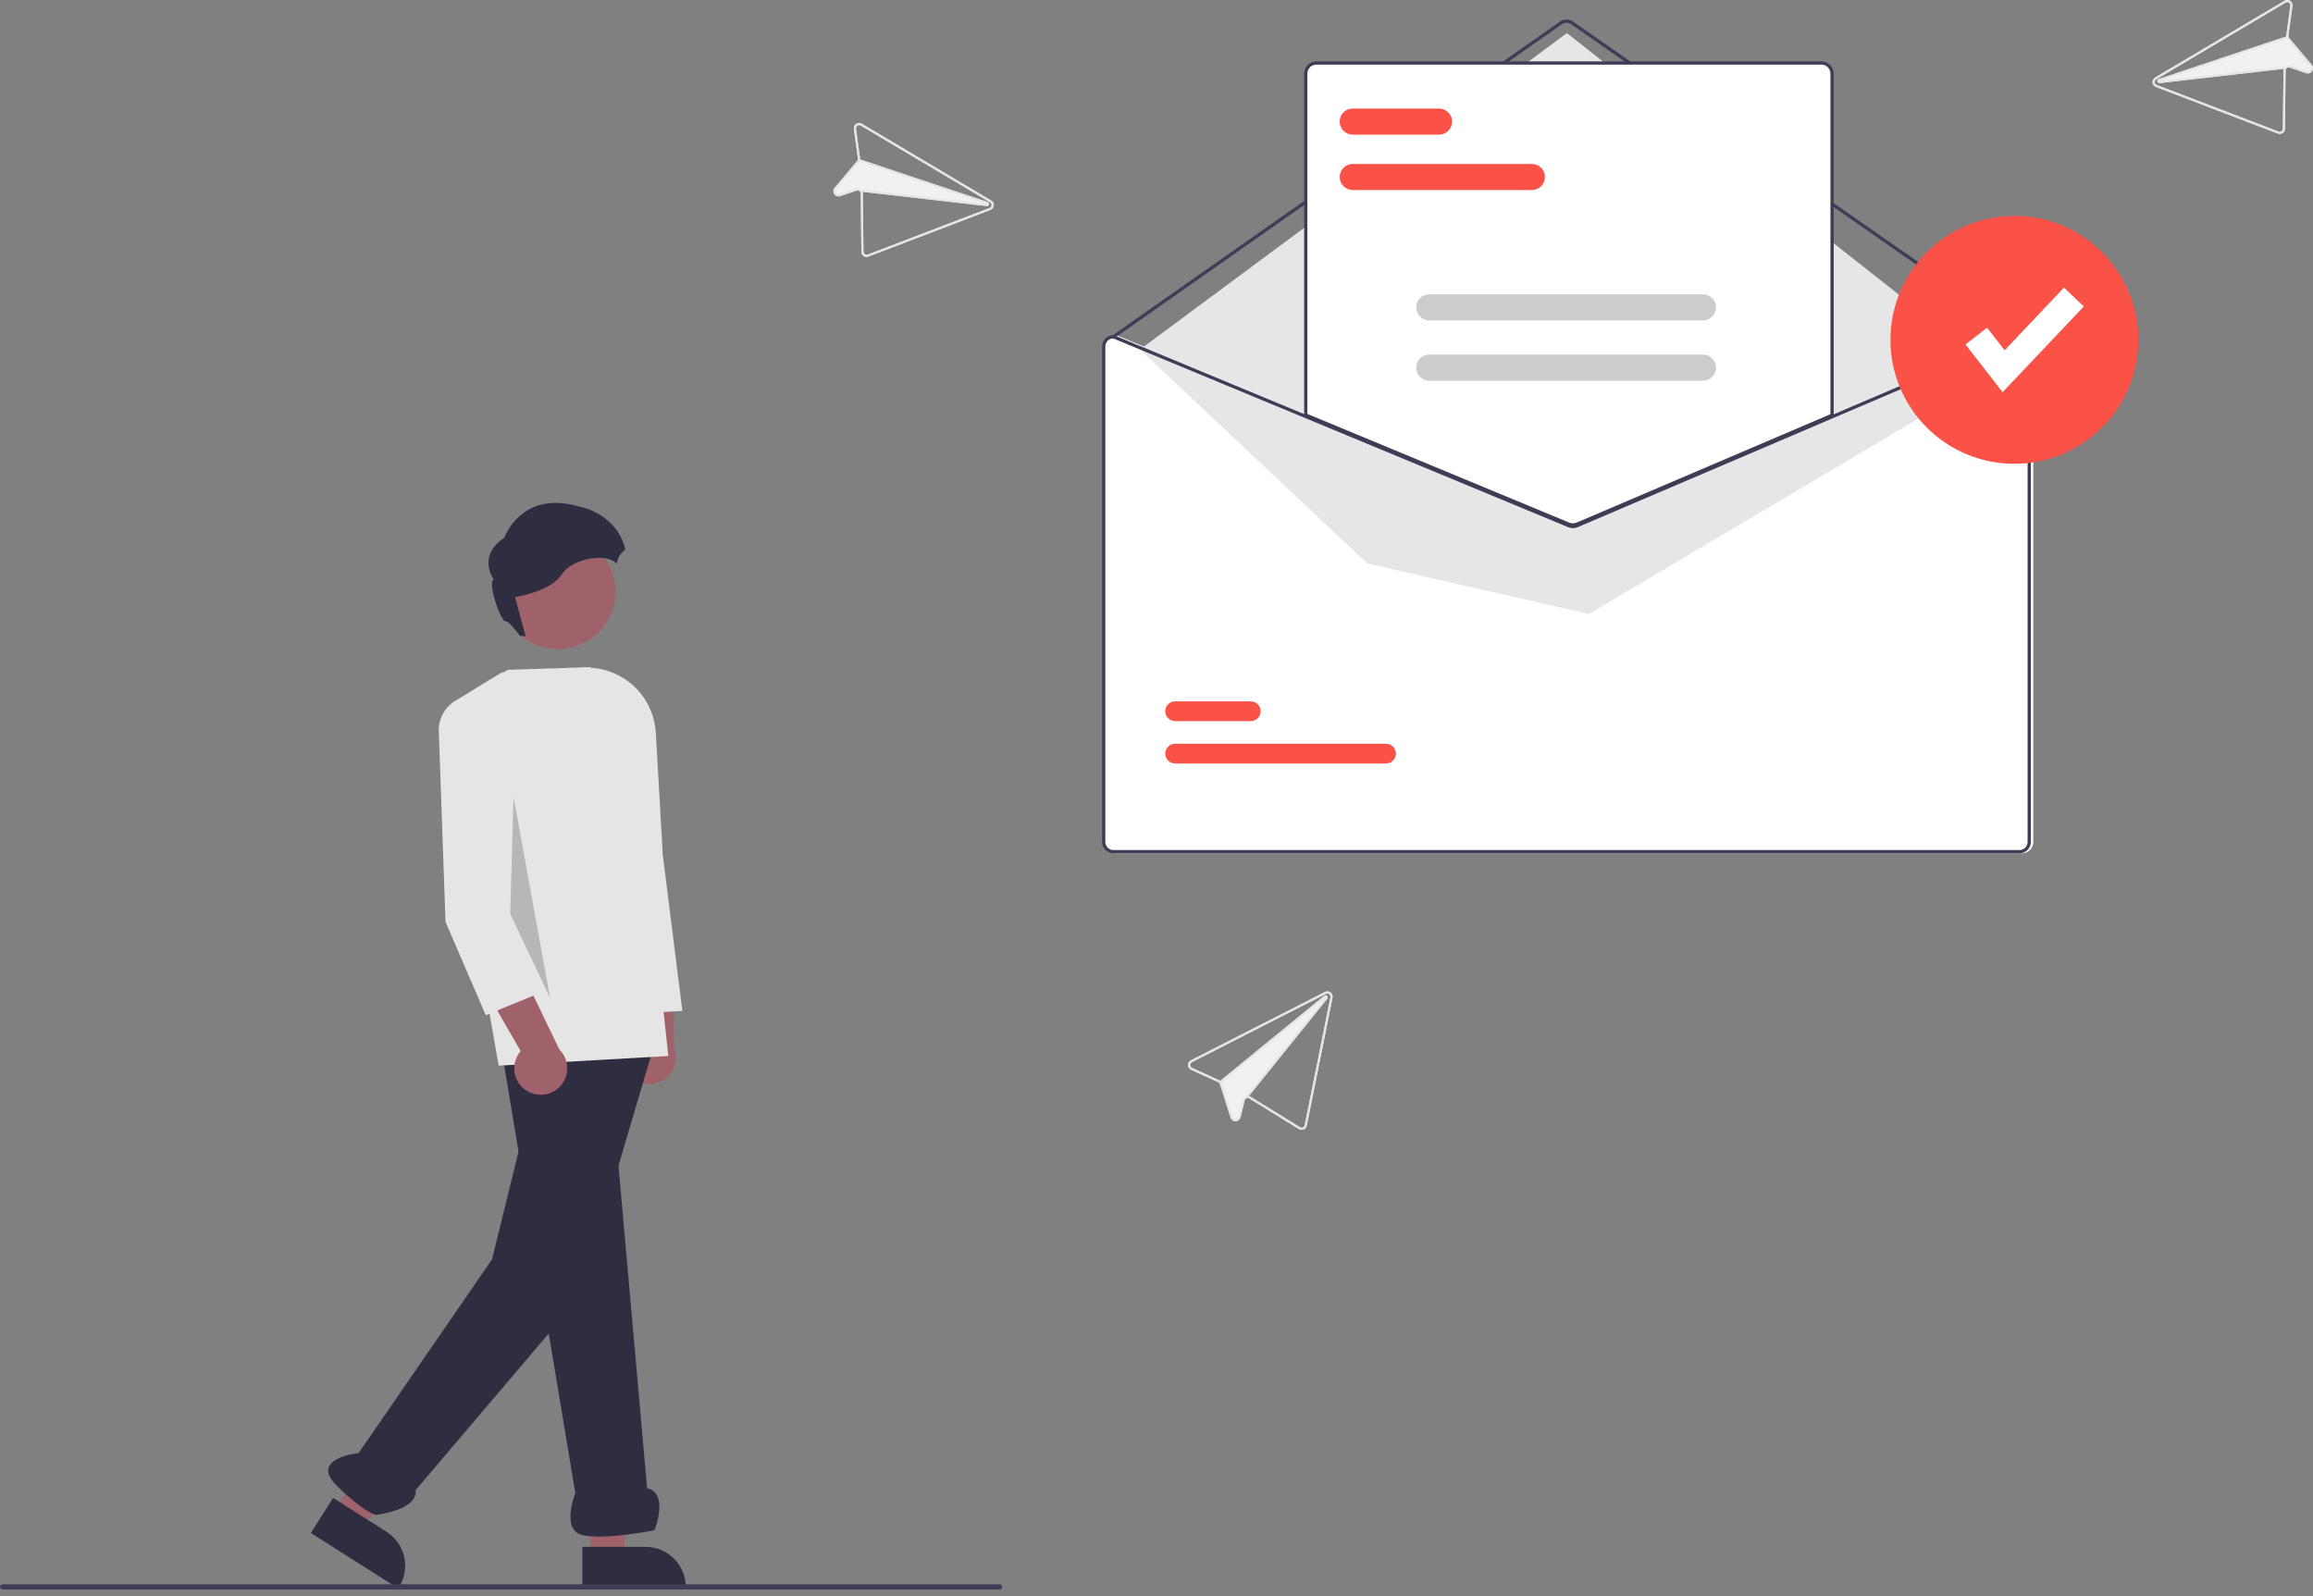 <svg width="300" height="207" viewBox="0 0 300 207" fill="none" xmlns="http://www.w3.org/2000/svg">
<rect x="0" y="0" width="300" height="207" fill="#808080" stroke="none"/>
<g clip-path="url(#clip0_26_589)">
<path d="M262.244 43.465H262.202L237.94 53.825L204.744 68C204.614 68.055 204.475 68.083 204.334 68.084C204.194 68.084 204.054 68.057 203.924 68.004L169.676 53.796L144.817 43.482L144.78 43.465H144.737C144.345 43.465 143.969 43.621 143.692 43.899C143.414 44.176 143.258 44.552 143.258 44.944V109.193C143.258 109.585 143.414 109.961 143.692 110.239C143.969 110.516 144.345 110.672 144.737 110.672H262.244C262.637 110.672 263.013 110.516 263.29 110.239C263.567 109.961 263.723 109.585 263.724 109.193V44.944C263.723 44.552 263.567 44.176 263.29 43.899C263.013 43.621 262.637 43.465 262.244 43.465Z" fill="white"/>
<path d="M262.349 43.888C262.306 43.888 262.264 43.875 262.229 43.85L203.78 3.144C203.602 3.021 203.391 2.955 203.174 2.956C202.958 2.956 202.746 3.023 202.569 3.146L144.541 43.849C144.495 43.882 144.438 43.894 144.383 43.884C144.328 43.874 144.279 43.843 144.247 43.797C144.215 43.752 144.203 43.695 144.212 43.64C144.222 43.585 144.253 43.536 144.298 43.503L202.326 2.8C202.575 2.627 202.87 2.534 203.173 2.533C203.476 2.533 203.772 2.625 204.021 2.798L262.47 43.503C262.507 43.529 262.535 43.566 262.549 43.608C262.564 43.651 262.565 43.697 262.551 43.74C262.538 43.783 262.511 43.82 262.474 43.847C262.438 43.873 262.394 43.888 262.349 43.888Z" fill="#3F3D56"/>
<path d="M147.857 45.331L203.231 4.292L259.026 48.251L206.084 79.635L177.342 73.084L147.857 45.331Z" fill="#E6E6E6"/>
<path d="M179.768 99.02H152.412C152.073 99.021 151.748 98.887 151.508 98.647C151.267 98.408 151.132 98.083 151.132 97.744C151.131 97.405 151.266 97.08 151.505 96.84C151.744 96.6 152.069 96.465 152.408 96.464H179.768C180.107 96.464 180.432 96.598 180.672 96.837C180.913 97.076 181.048 97.401 181.048 97.74C181.049 98.079 180.914 98.404 180.675 98.645C180.436 98.885 180.111 99.02 179.772 99.02H179.768Z" fill="#FA5246"/>
<path d="M162.227 93.525H152.412C152.073 93.526 151.748 93.391 151.508 93.152C151.268 92.913 151.133 92.588 151.133 92.249C151.132 91.91 151.266 91.585 151.506 91.345C151.745 91.105 152.069 90.97 152.408 90.969H162.227C162.395 90.969 162.561 91.002 162.716 91.066C162.872 91.129 163.013 91.223 163.132 91.342C163.251 91.46 163.345 91.601 163.41 91.756C163.474 91.911 163.507 92.078 163.508 92.245C163.508 92.413 163.475 92.58 163.411 92.735C163.347 92.89 163.253 93.031 163.134 93.15C163.016 93.269 162.875 93.363 162.72 93.428C162.565 93.492 162.398 93.525 162.231 93.525H162.227Z" fill="#FA5246"/>
<path d="M204.01 68.189C203.803 68.189 203.597 68.149 203.404 68.07L169.253 53.9V9.544C169.253 9.152 169.409 8.776 169.687 8.499C169.964 8.221 170.34 8.065 170.732 8.065H236.249C236.641 8.065 237.017 8.221 237.294 8.499C237.572 8.776 237.728 9.152 237.728 9.544V53.931L237.664 53.958L204.635 68.063C204.437 68.146 204.225 68.189 204.01 68.189Z" fill="white"/>
<path d="M204.01 68.294C203.789 68.295 203.569 68.252 203.364 68.168L169.147 53.97V9.544C169.147 9.124 169.315 8.721 169.612 8.424C169.909 8.127 170.312 7.96 170.732 7.959H236.249C236.669 7.96 237.072 8.127 237.369 8.424C237.666 8.721 237.833 9.124 237.834 9.544V54.001L204.676 68.16C204.466 68.249 204.239 68.295 204.01 68.294ZM169.57 53.688L203.525 67.777C203.841 67.906 204.196 67.904 204.511 67.771L237.411 53.721V9.544C237.411 9.236 237.288 8.941 237.07 8.723C236.852 8.505 236.557 8.382 236.249 8.382H170.732C170.424 8.382 170.128 8.505 169.911 8.723C169.693 8.941 169.57 9.236 169.57 9.544L169.57 53.688Z" fill="#3F3D56"/>
<path d="M261.927 43.465H261.885L237.622 53.825L204.427 68C204.297 68.055 204.158 68.083 204.017 68.084C203.876 68.084 203.737 68.057 203.607 68.004L169.358 53.796L144.5 43.482L144.462 43.465H144.42C144.028 43.465 143.652 43.621 143.374 43.899C143.097 44.176 142.941 44.552 142.94 44.944V109.193C142.941 109.585 143.097 109.961 143.374 110.239C143.652 110.516 144.028 110.672 144.42 110.672H261.927C262.319 110.672 262.695 110.516 262.973 110.239C263.25 109.961 263.406 109.585 263.406 109.193V44.944C263.406 44.552 263.25 44.176 262.973 43.899C262.695 43.621 262.319 43.465 261.927 43.465ZM262.984 109.193C262.984 109.473 262.872 109.742 262.674 109.94C262.476 110.138 262.207 110.25 261.927 110.25H144.42C144.14 110.25 143.871 110.138 143.673 109.94C143.475 109.742 143.363 109.473 143.363 109.193V44.944C143.364 44.671 143.469 44.409 143.659 44.212C143.848 44.015 144.107 43.899 144.38 43.888L169.358 54.252L203.444 68.395C203.813 68.545 204.226 68.543 204.594 68.389L237.622 54.284L261.969 43.888C262.242 43.9 262.499 44.016 262.688 44.213C262.877 44.41 262.983 44.672 262.984 44.944V109.193Z" fill="#3F3D56"/>
<path d="M198.693 24.645H175.446C174.998 24.645 174.568 24.466 174.252 24.149C173.935 23.832 173.757 23.402 173.757 22.954C173.757 22.506 173.935 22.077 174.252 21.76C174.568 21.443 174.998 21.264 175.446 21.264H198.693C199.141 21.264 199.571 21.443 199.887 21.76C200.204 22.077 200.382 22.506 200.382 22.954C200.382 23.402 200.204 23.832 199.887 24.149C199.571 24.466 199.141 24.645 198.693 24.645Z" fill="#FA5246"/>
<path d="M186.647 17.46H175.446C174.997 17.46 174.567 17.282 174.25 16.964C173.933 16.647 173.755 16.217 173.755 15.769C173.755 15.32 173.933 14.89 174.25 14.573C174.567 14.256 174.997 14.078 175.446 14.078H186.647C187.095 14.078 187.525 14.256 187.842 14.573C188.159 14.89 188.338 15.32 188.338 15.769C188.338 16.217 188.159 16.647 187.842 16.964C187.525 17.282 187.095 17.46 186.647 17.46Z" fill="#FA5246"/>
<path d="M220.878 41.553H185.372C184.924 41.552 184.495 41.374 184.178 41.057C183.862 40.74 183.684 40.31 183.684 39.862C183.684 39.414 183.862 38.984 184.178 38.667C184.495 38.35 184.924 38.172 185.372 38.171H220.878C221.326 38.172 221.756 38.35 222.072 38.667C222.389 38.984 222.567 39.414 222.567 39.862C222.567 40.31 222.389 40.74 222.072 41.057C221.756 41.374 221.326 41.552 220.878 41.553Z" fill="#CCCCCC"/>
<path d="M220.878 49.373H185.372C184.924 49.373 184.494 49.194 184.177 48.877C183.86 48.56 183.682 48.13 183.682 47.682C183.682 47.233 183.86 46.803 184.177 46.486C184.494 46.169 184.924 45.991 185.372 45.991H220.878C221.327 45.991 221.757 46.169 222.074 46.486C222.391 46.803 222.569 47.233 222.569 47.682C222.569 48.13 222.391 48.56 222.074 48.877C221.757 49.194 221.327 49.373 220.878 49.373Z" fill="#CCCCCC"/>
<path d="M261.272 60.155C270.151 60.155 277.348 52.957 277.348 44.078C277.348 35.199 270.151 28.001 261.272 28.001C252.393 28.001 245.195 35.199 245.195 44.078C245.195 52.957 252.393 60.155 261.272 60.155Z" fill="#FA5246"/>
<path d="M259.74 50.864L254.928 44.677L257.726 42.501L260.005 45.43L267.701 37.305L270.275 39.744L259.74 50.864Z" fill="white"/>
<path d="M81.371 139.095C81.091 138.683 80.904 138.213 80.825 137.721C80.745 137.228 80.775 136.724 80.911 136.245C81.047 135.765 81.287 135.32 81.614 134.943C81.941 134.566 82.346 134.265 82.801 134.061L81.756 121.979L87.297 124.982L87.44 135.995C87.731 136.783 87.723 137.651 87.418 138.433C87.112 139.216 86.531 139.859 85.782 140.241C85.034 140.623 84.172 140.717 83.359 140.506C82.546 140.295 81.839 139.793 81.371 139.095Z" fill="#9F616A"/>
<path d="M82.421 131.452L82.376 131.338L76.263 115.895L75.293 86.623L75.456 86.611C76.65 86.526 77.849 86.68 78.982 87.064C80.115 87.449 81.16 88.056 82.056 88.85C82.951 89.644 83.679 90.609 84.196 91.688C84.713 92.767 85.01 93.939 85.068 95.134L85.964 110.872L88.506 131.114L82.421 131.452Z" fill="#E5E5E5"/>
<path d="M43.373 195.993L46.886 198.221L57.152 185.727L51.965 182.439L43.373 195.993Z" fill="#9F616A"/>
<path d="M43.204 194.277L50.124 198.665C51.294 199.406 52.121 200.582 52.424 201.934C52.727 203.285 52.48 204.701 51.739 205.871L51.648 206.014L40.317 198.831L43.204 194.277Z" fill="#2F2E41"/>
<path d="M76.595 201.981L80.756 201.981L82.735 185.932L76.594 185.933L76.595 201.981Z" fill="#9F616A"/>
<path d="M75.534 200.623L83.728 200.623H83.728C85.113 200.623 86.441 201.173 87.42 202.152C88.4 203.131 88.95 204.459 88.95 205.844V206.014L75.534 206.015L75.534 200.623Z" fill="#2F2E41"/>
<path d="M64.822 134.739L74.618 193.656C74.618 193.656 72.691 198.473 75.581 199.116C78.471 199.758 84.894 198.473 84.894 198.473C84.894 198.473 86.821 193.656 83.931 193.014L78.471 131.454L64.822 134.739Z" fill="#2F2E41"/>
<path d="M70.603 135.79L63.817 163.338L46.517 188.459C46.517 188.459 40.093 189.102 43.626 192.634C47.159 196.167 48.765 196.488 48.765 196.488C48.765 196.488 54.224 195.846 53.903 193.277L75.173 168.24L85.055 134.826L70.603 135.79Z" fill="#2F2E41"/>
<path d="M64.681 138.216L63.042 128.863C60.574 126.284 65.237 119.906 65.757 119.214L65.452 115.248C65.192 115.204 64.954 115.074 64.776 114.88C63.245 113.318 63.348 107.158 63.353 106.897L61.664 89.322L65.867 86.87L76.497 86.527L81.688 91.026L86.688 136.962L86.51 136.972L64.681 138.216Z" fill="#E5E5E5"/>
<path d="M68.36 141.496C67.932 141.24 67.564 140.894 67.284 140.481C67.004 140.068 66.818 139.599 66.739 139.106C66.66 138.613 66.69 138.109 66.827 137.63C66.964 137.15 67.204 136.706 67.531 136.329L61.481 125.818L67.772 126.2L72.552 136.123C73.149 136.714 73.508 137.504 73.562 138.342C73.615 139.181 73.359 140.009 72.843 140.672C72.326 141.334 71.584 141.784 70.758 141.935C69.932 142.087 69.079 141.931 68.36 141.496Z" fill="#9F616A"/>
<path d="M63.003 131.667L57.784 119.57L56.912 94.86C56.882 94.048 57.076 93.243 57.471 92.534C57.866 91.824 58.449 91.236 59.154 90.834L65.175 87.155L66.473 113.132L70.358 128.658L63.003 131.667Z" fill="#E5E5E5"/>
<path d="M72.369 84.184C76.494 84.184 79.838 80.84 79.838 76.715C79.838 72.589 76.494 69.245 72.369 69.245C68.243 69.245 64.899 72.589 64.899 76.715C64.899 80.84 68.243 84.184 72.369 84.184Z" fill="#9F616A"/>
<path d="M75.07 65.686C67.547 63.517 65.412 69.751 65.412 69.751C61.786 72.157 64.056 75.173 64.056 75.173C63.141 75.376 64.971 80.73 65.581 80.594C65.906 80.522 66.743 81.521 67.453 82.469C67.696 82.468 67.939 82.492 68.178 82.538L66.801 77.443C66.801 77.443 71.443 76.732 72.866 74.496C74.228 72.356 78.711 71.681 79.987 73.11C80.062 72.699 80.216 72.307 80.442 71.955C80.616 71.687 80.844 71.459 81.11 71.284C79.983 66.491 75.07 65.686 75.07 65.686Z" fill="#2F2E41"/>
<path opacity="0.2" d="M66.594 103.668L66.178 118.537L71.35 129.439L66.594 103.273" fill="black"/>
<path d="M129.643 206.16H0.339C0.249 206.16 0.163 206.125 0.099 206.061C0.036 205.997 0 205.911 0 205.821C0 205.731 0.036 205.645 0.099 205.581C0.163 205.517 0.249 205.482 0.339 205.482H129.643C129.733 205.482 129.819 205.517 129.883 205.581C129.946 205.645 129.982 205.731 129.982 205.821C129.982 205.911 129.946 205.997 129.883 206.061C129.819 206.125 129.733 206.16 129.643 206.16Z" fill="#3F3D56"/>
<path d="M111.77 16.045C111.66 15.98 111.534 15.948 111.407 15.951C111.279 15.954 111.155 15.994 111.049 16.064C110.943 16.135 110.859 16.234 110.806 16.35C110.754 16.466 110.735 16.595 110.752 16.721L111.276 20.564C111.283 20.621 111.28 20.678 111.265 20.733C111.248 20.788 111.221 20.838 111.184 20.881L108.25 24.358C108.152 24.47 108.094 24.611 108.086 24.76C108.079 24.908 108.121 25.055 108.207 25.177L108.21 25.181C108.292 25.304 108.413 25.396 108.553 25.442C108.693 25.489 108.845 25.486 108.984 25.436L111.104 24.717C111.174 24.694 111.249 24.69 111.321 24.706C111.394 24.723 111.46 24.758 111.513 24.809C111.553 24.846 111.585 24.891 111.607 24.941C111.629 24.991 111.64 25.045 111.64 25.099L111.723 32.65C111.724 32.759 111.751 32.867 111.803 32.963C111.854 33.059 111.929 33.142 112.019 33.203C112.11 33.264 112.213 33.302 112.321 33.315C112.43 33.328 112.539 33.314 112.641 33.275L128.459 27.226C128.578 27.181 128.682 27.103 128.759 27.001C128.836 26.899 128.882 26.777 128.893 26.65C128.904 26.523 128.879 26.395 128.82 26.282C128.762 26.169 128.673 26.074 128.563 26.009L128.347 25.881L111.77 16.045ZM111.02 16.684C111.01 16.608 111.021 16.531 111.053 16.461C111.085 16.392 111.135 16.332 111.199 16.29C111.263 16.248 111.337 16.224 111.414 16.223C111.49 16.221 111.566 16.24 111.632 16.279L128.204 26.112L128.425 26.243C128.49 26.282 128.543 26.339 128.578 26.407C128.613 26.475 128.628 26.551 128.622 26.627C128.615 26.703 128.587 26.776 128.542 26.837C128.496 26.898 128.434 26.945 128.363 26.973L112.545 33.022C112.484 33.045 112.418 33.054 112.353 33.046C112.288 33.038 112.226 33.015 112.172 32.978C112.118 32.941 112.073 32.892 112.042 32.834C112.011 32.777 111.995 32.712 111.994 32.647L111.911 25.096C111.911 25.021 111.898 24.947 111.873 24.877L127.977 26.727C128.04 26.735 128.103 26.721 128.157 26.687C128.21 26.653 128.25 26.601 128.269 26.541C128.288 26.48 128.286 26.415 128.262 26.357C128.239 26.298 128.195 26.249 128.14 26.219C128.126 26.212 128.112 26.206 128.097 26.201L111.549 20.677C111.553 20.627 111.551 20.577 111.544 20.527L111.02 16.684Z" fill="#F1F1F1"/>
<path d="M111.77 16.045C111.66 15.98 111.534 15.948 111.407 15.951C111.279 15.954 111.155 15.994 111.049 16.064C110.943 16.135 110.859 16.234 110.806 16.35C110.754 16.466 110.735 16.595 110.752 16.721L111.276 20.564C111.283 20.621 111.28 20.678 111.265 20.733C111.248 20.788 111.221 20.838 111.184 20.881L108.25 24.358C108.152 24.47 108.094 24.611 108.086 24.76C108.079 24.908 108.121 25.055 108.207 25.177L108.21 25.181C108.292 25.304 108.413 25.396 108.553 25.442C108.693 25.489 108.845 25.486 108.984 25.436L111.104 24.717C111.174 24.694 111.249 24.69 111.321 24.706C111.394 24.723 111.46 24.758 111.513 24.809C111.553 24.846 111.585 24.891 111.607 24.941C111.629 24.991 111.64 25.045 111.64 25.099L111.723 32.65C111.724 32.759 111.751 32.867 111.803 32.963C111.854 33.059 111.929 33.142 112.019 33.203C112.11 33.264 112.213 33.302 112.321 33.315C112.43 33.328 112.539 33.314 112.641 33.275L128.459 27.226C128.578 27.181 128.682 27.103 128.759 27.001C128.836 26.899 128.882 26.777 128.893 26.65C128.904 26.523 128.879 26.395 128.82 26.282C128.762 26.169 128.673 26.074 128.563 26.009L128.347 25.881L111.77 16.045ZM111.02 16.684C111.01 16.608 111.021 16.531 111.053 16.461C111.085 16.392 111.135 16.332 111.199 16.29C111.263 16.248 111.337 16.224 111.414 16.223C111.49 16.221 111.566 16.24 111.632 16.279L128.204 26.112L128.425 26.243C128.49 26.282 128.543 26.339 128.578 26.407C128.613 26.475 128.628 26.551 128.622 26.627C128.615 26.703 128.587 26.776 128.542 26.837C128.496 26.898 128.434 26.945 128.363 26.973L112.545 33.022C112.484 33.045 112.418 33.054 112.353 33.046C112.288 33.038 112.226 33.015 112.172 32.978C112.118 32.941 112.073 32.892 112.042 32.834C112.011 32.777 111.995 32.712 111.994 32.647L111.911 25.096C111.911 25.021 111.898 24.947 111.873 24.877C111.838 24.776 111.778 24.684 111.7 24.611C111.689 24.601 111.677 24.591 111.665 24.581L111.664 24.58C111.576 24.506 111.469 24.457 111.356 24.436C111.243 24.415 111.126 24.424 111.017 24.461L108.897 25.181C108.813 25.211 108.722 25.212 108.637 25.184C108.553 25.156 108.481 25.1 108.432 25.026L108.43 25.024C108.378 24.951 108.353 24.863 108.357 24.774C108.362 24.684 108.397 24.599 108.457 24.533L111.391 21.056C111.422 21.02 111.45 20.98 111.472 20.938L111.473 20.937C111.495 20.896 111.512 20.853 111.525 20.809C111.538 20.766 111.546 20.722 111.549 20.677C111.553 20.627 111.551 20.577 111.544 20.527L111.02 16.684Z" fill="#E5E5E5"/>
<path d="M111.549 20.677L128.097 26.201C128.112 26.206 128.126 26.212 128.14 26.219C128.196 26.249 128.239 26.298 128.263 26.357C128.286 26.415 128.289 26.48 128.269 26.541C128.25 26.601 128.21 26.653 128.157 26.687C128.104 26.721 128.04 26.735 127.977 26.727L111.874 24.877L111.589 24.845L111.621 24.576L111.665 24.58L111.665 24.581L128.008 26.457L111.473 20.937L111.472 20.938L111.401 20.913L111.487 20.656L111.549 20.677Z" fill="#E5E5E5"/>
<path d="M296.316 0.094L279.738 9.93L279.523 10.058C279.413 10.123 279.324 10.218 279.265 10.331C279.207 10.444 279.182 10.572 279.192 10.699C279.203 10.826 279.25 10.948 279.327 11.05C279.403 11.152 279.508 11.23 279.627 11.275L295.444 17.325C295.546 17.363 295.656 17.377 295.764 17.364C295.872 17.352 295.976 17.313 296.066 17.252C296.157 17.191 296.231 17.109 296.283 17.012C296.335 16.916 296.362 16.808 296.363 16.699L296.446 9.148C296.446 9.094 296.457 9.04 296.479 8.99C296.5 8.94 296.532 8.895 296.572 8.858C296.626 8.807 296.692 8.772 296.764 8.756C296.836 8.739 296.912 8.743 296.982 8.766L299.101 9.486C299.24 9.536 299.392 9.538 299.532 9.491C299.673 9.445 299.794 9.353 299.876 9.23L299.879 9.226C299.965 9.104 300.007 8.957 299.999 8.809C299.991 8.66 299.934 8.519 299.836 8.407L296.901 4.93C296.865 4.887 296.837 4.837 296.821 4.782C296.806 4.727 296.802 4.67 296.809 4.613L297.333 0.77C297.35 0.644 297.332 0.515 297.279 0.399C297.227 0.283 297.143 0.184 297.036 0.113C296.93 0.043 296.806 0.004 296.679 0C296.551 -0.003 296.426 0.03 296.316 0.094ZM297.065 0.733L296.542 4.576C296.534 4.626 296.533 4.676 296.537 4.726L279.988 10.25C279.974 10.255 279.959 10.261 279.946 10.268C279.89 10.298 279.847 10.347 279.823 10.406C279.8 10.464 279.797 10.53 279.817 10.59C279.836 10.65 279.876 10.702 279.929 10.736C279.982 10.77 280.046 10.784 280.109 10.776L296.212 8.926C296.187 8.996 296.174 9.071 296.174 9.145L296.092 16.696C296.091 16.762 296.074 16.826 296.043 16.883C296.012 16.941 295.968 16.991 295.914 17.027C295.86 17.064 295.797 17.087 295.732 17.095C295.667 17.103 295.601 17.095 295.54 17.071L279.723 11.022C279.652 10.994 279.59 10.947 279.544 10.886C279.498 10.825 279.47 10.752 279.464 10.676C279.457 10.6 279.472 10.524 279.507 10.456C279.542 10.388 279.595 10.331 279.661 10.292L279.882 10.161L296.454 0.328C296.52 0.289 296.595 0.27 296.672 0.272C296.748 0.274 296.823 0.297 296.887 0.339C296.95 0.381 297.001 0.441 297.033 0.51C297.064 0.58 297.076 0.657 297.065 0.733Z" fill="#F1F1F1"/>
<path d="M296.316 0.094L279.738 9.93L279.523 10.058C279.413 10.123 279.324 10.218 279.265 10.331C279.207 10.444 279.182 10.572 279.192 10.699C279.203 10.826 279.25 10.948 279.327 11.05C279.403 11.152 279.508 11.23 279.627 11.275L295.444 17.325C295.546 17.363 295.656 17.377 295.764 17.364C295.872 17.352 295.976 17.313 296.066 17.252C296.157 17.191 296.231 17.109 296.283 17.012C296.335 16.916 296.362 16.808 296.363 16.699L296.446 9.148C296.446 9.094 296.457 9.04 296.479 8.99C296.5 8.94 296.532 8.895 296.572 8.858C296.626 8.807 296.692 8.772 296.764 8.756C296.836 8.739 296.912 8.743 296.982 8.766L299.101 9.486C299.24 9.536 299.392 9.538 299.532 9.491C299.673 9.445 299.794 9.353 299.876 9.23L299.879 9.226C299.965 9.104 300.007 8.957 299.999 8.809C299.991 8.66 299.934 8.519 299.836 8.407L296.901 4.93C296.865 4.887 296.837 4.837 296.821 4.782C296.806 4.727 296.802 4.67 296.809 4.613L297.333 0.77C297.35 0.644 297.332 0.515 297.279 0.399C297.227 0.283 297.143 0.184 297.036 0.113C296.93 0.043 296.806 0.004 296.679 0C296.551 -0.003 296.426 0.03 296.316 0.094ZM297.065 0.733L296.542 4.576C296.534 4.626 296.533 4.676 296.537 4.726C296.54 4.771 296.548 4.815 296.561 4.858C296.573 4.902 296.591 4.945 296.612 4.986L296.613 4.987C296.636 5.029 296.663 5.069 296.694 5.105L299.629 8.582C299.688 8.649 299.723 8.733 299.728 8.823C299.733 8.912 299.707 9 299.655 9.073L299.654 9.075C299.605 9.149 299.533 9.205 299.448 9.233C299.364 9.261 299.273 9.26 299.189 9.23L297.069 8.51C296.96 8.473 296.843 8.464 296.729 8.485C296.616 8.506 296.51 8.555 296.421 8.629L296.42 8.63C296.408 8.64 296.397 8.65 296.386 8.661C296.307 8.734 296.248 8.825 296.212 8.926C296.187 8.996 296.174 9.071 296.174 9.145L296.091 16.696C296.091 16.762 296.074 16.826 296.043 16.883C296.012 16.941 295.968 16.991 295.914 17.027C295.86 17.064 295.797 17.087 295.732 17.095C295.667 17.103 295.601 17.095 295.54 17.071L279.723 11.022C279.652 10.994 279.59 10.947 279.544 10.886C279.498 10.825 279.47 10.752 279.464 10.676C279.457 10.6 279.472 10.524 279.507 10.456C279.542 10.388 279.595 10.331 279.661 10.292L279.882 10.161L296.454 0.328C296.52 0.289 296.595 0.27 296.672 0.272C296.748 0.274 296.823 0.297 296.886 0.339C296.95 0.381 297.001 0.441 297.033 0.51C297.064 0.58 297.076 0.657 297.065 0.733Z" fill="#E5E5E5"/>
<path d="M296.599 4.705L296.685 4.962L296.614 4.987L296.612 4.986L280.078 10.506L296.42 8.63L296.421 8.629L296.465 8.625L296.497 8.894L296.212 8.926L280.109 10.776C280.046 10.784 279.982 10.77 279.929 10.736C279.876 10.702 279.836 10.65 279.817 10.59C279.797 10.53 279.8 10.464 279.823 10.406C279.847 10.347 279.89 10.298 279.946 10.268C279.959 10.261 279.974 10.255 279.988 10.25L296.537 4.726L296.599 4.705Z" fill="#E5E5E5"/>
<path d="M154.46 137.523C154.347 137.582 154.252 137.67 154.187 137.78C154.121 137.889 154.088 138.015 154.091 138.143C154.094 138.27 154.133 138.394 154.203 138.501C154.273 138.607 154.372 138.692 154.487 138.744L158.016 140.355C158.067 140.38 158.114 140.414 158.153 140.456C158.19 140.498 158.218 140.549 158.235 140.603L159.605 144.941C159.647 145.084 159.736 145.208 159.857 145.294C159.979 145.38 160.125 145.423 160.274 145.415L160.279 145.415C160.427 145.411 160.569 145.358 160.684 145.264C160.798 145.17 160.877 145.041 160.909 144.897L161.434 142.721C161.452 142.649 161.489 142.583 161.541 142.531C161.593 142.479 161.659 142.442 161.731 142.424C161.783 142.41 161.838 142.407 161.892 142.415C161.946 142.423 161.997 142.443 162.043 142.472L168.47 146.437C168.563 146.495 168.668 146.529 168.777 146.537C168.886 146.545 168.995 146.526 169.095 146.482C169.195 146.438 169.283 146.371 169.352 146.286C169.42 146.202 169.467 146.102 169.489 145.995L172.829 129.393C172.855 129.268 172.844 129.138 172.799 129.019C172.754 128.899 172.676 128.795 172.575 128.718C172.473 128.641 172.352 128.594 172.225 128.583C172.097 128.571 171.97 128.596 171.856 128.655L171.633 128.768L154.46 137.523ZM154.599 138.498C154.53 138.466 154.471 138.416 154.429 138.352C154.387 138.288 154.364 138.213 154.362 138.137C154.36 138.06 154.38 137.985 154.42 137.919C154.459 137.853 154.516 137.8 154.584 137.765L171.752 129.013L171.98 128.896C172.048 128.862 172.125 128.847 172.201 128.854C172.277 128.861 172.349 128.889 172.41 128.935C172.471 128.981 172.518 129.044 172.545 129.115C172.572 129.186 172.579 129.264 172.564 129.339L169.224 145.941C169.211 146.005 169.182 146.065 169.141 146.116C169.1 146.167 169.047 146.207 168.987 146.233C168.927 146.259 168.862 146.27 168.796 146.265C168.731 146.261 168.668 146.24 168.612 146.206L162.186 142.241C162.123 142.201 162.053 142.172 161.98 142.156L172.15 129.534C172.19 129.485 172.212 129.423 172.212 129.36C172.212 129.297 172.189 129.235 172.149 129.187C172.108 129.138 172.052 129.106 171.989 129.094C171.927 129.083 171.863 129.093 171.808 129.124C171.794 129.132 171.781 129.141 171.769 129.15L158.257 140.185C158.217 140.155 158.173 140.13 158.127 140.109L154.599 138.498Z" fill="#F1F1F1"/>
<path d="M154.46 137.523C154.347 137.582 154.252 137.67 154.187 137.78C154.121 137.889 154.088 138.015 154.091 138.143C154.094 138.27 154.133 138.394 154.203 138.501C154.273 138.607 154.372 138.692 154.487 138.744L158.016 140.355C158.067 140.38 158.114 140.414 158.153 140.456C158.19 140.498 158.218 140.549 158.235 140.603L159.605 144.941C159.647 145.084 159.736 145.208 159.857 145.294C159.979 145.38 160.125 145.423 160.274 145.415L160.279 145.415C160.427 145.411 160.569 145.358 160.684 145.264C160.798 145.17 160.877 145.041 160.909 144.897L161.434 142.721C161.452 142.649 161.489 142.583 161.541 142.531C161.593 142.479 161.659 142.442 161.731 142.424C161.783 142.41 161.838 142.407 161.892 142.415C161.946 142.423 161.997 142.443 162.043 142.472L168.47 146.437C168.563 146.495 168.668 146.529 168.777 146.537C168.886 146.545 168.995 146.526 169.095 146.482C169.195 146.438 169.283 146.371 169.352 146.286C169.42 146.202 169.467 146.102 169.489 145.995L172.829 129.393C172.855 129.268 172.844 129.138 172.799 129.019C172.754 128.899 172.676 128.795 172.575 128.718C172.473 128.641 172.352 128.594 172.225 128.583C172.097 128.571 171.97 128.596 171.856 128.655L171.633 128.768L154.46 137.523ZM154.599 138.498C154.53 138.466 154.471 138.416 154.429 138.352C154.387 138.288 154.364 138.213 154.362 138.137C154.36 138.06 154.38 137.985 154.42 137.919C154.459 137.853 154.516 137.8 154.584 137.765L171.752 129.013L171.98 128.896C172.048 128.862 172.125 128.847 172.201 128.854C172.277 128.861 172.349 128.889 172.41 128.935C172.471 128.981 172.518 129.044 172.545 129.115C172.572 129.186 172.579 129.264 172.564 129.339L169.224 145.941C169.211 146.005 169.182 146.065 169.141 146.116C169.1 146.167 169.047 146.207 168.987 146.233C168.927 146.259 168.862 146.27 168.796 146.265C168.731 146.261 168.668 146.24 168.612 146.206L162.186 142.241C162.123 142.201 162.053 142.172 161.98 142.156C161.876 142.132 161.767 142.133 161.663 142.161C161.648 142.164 161.633 142.169 161.619 142.173L161.617 142.173C161.508 142.209 161.409 142.273 161.331 142.357C161.253 142.442 161.198 142.545 161.171 142.657L160.646 144.834C160.627 144.921 160.579 144.999 160.51 145.055C160.442 145.111 160.356 145.143 160.267 145.144L160.264 145.144C160.175 145.149 160.087 145.124 160.014 145.072C159.941 145.021 159.888 144.946 159.863 144.86L158.493 140.521C158.479 140.475 158.46 140.431 158.436 140.39L158.436 140.388C158.413 140.348 158.386 140.311 158.356 140.276C158.326 140.242 158.293 140.212 158.257 140.185C158.217 140.155 158.173 140.13 158.127 140.109L154.599 138.498Z" fill="#E5E5E5"/>
<path d="M158.257 140.185L171.769 129.151C171.781 129.141 171.794 129.132 171.808 129.125C171.863 129.094 171.927 129.083 171.989 129.094C172.052 129.106 172.108 129.139 172.149 129.187C172.189 129.236 172.212 129.297 172.212 129.36C172.212 129.423 172.19 129.485 172.15 129.534L161.98 142.156L161.801 142.379L161.59 142.209L161.617 142.174L161.619 142.173L171.938 129.363L158.436 140.388L158.436 140.39L158.377 140.437L158.206 140.227L158.257 140.185Z" fill="#E5E5E5"/>
</g>
<defs>
<clipPath id="clip0_26_589">
<rect width="300" height="206.16" fill="white"/>
</clipPath>
</defs>
</svg>
